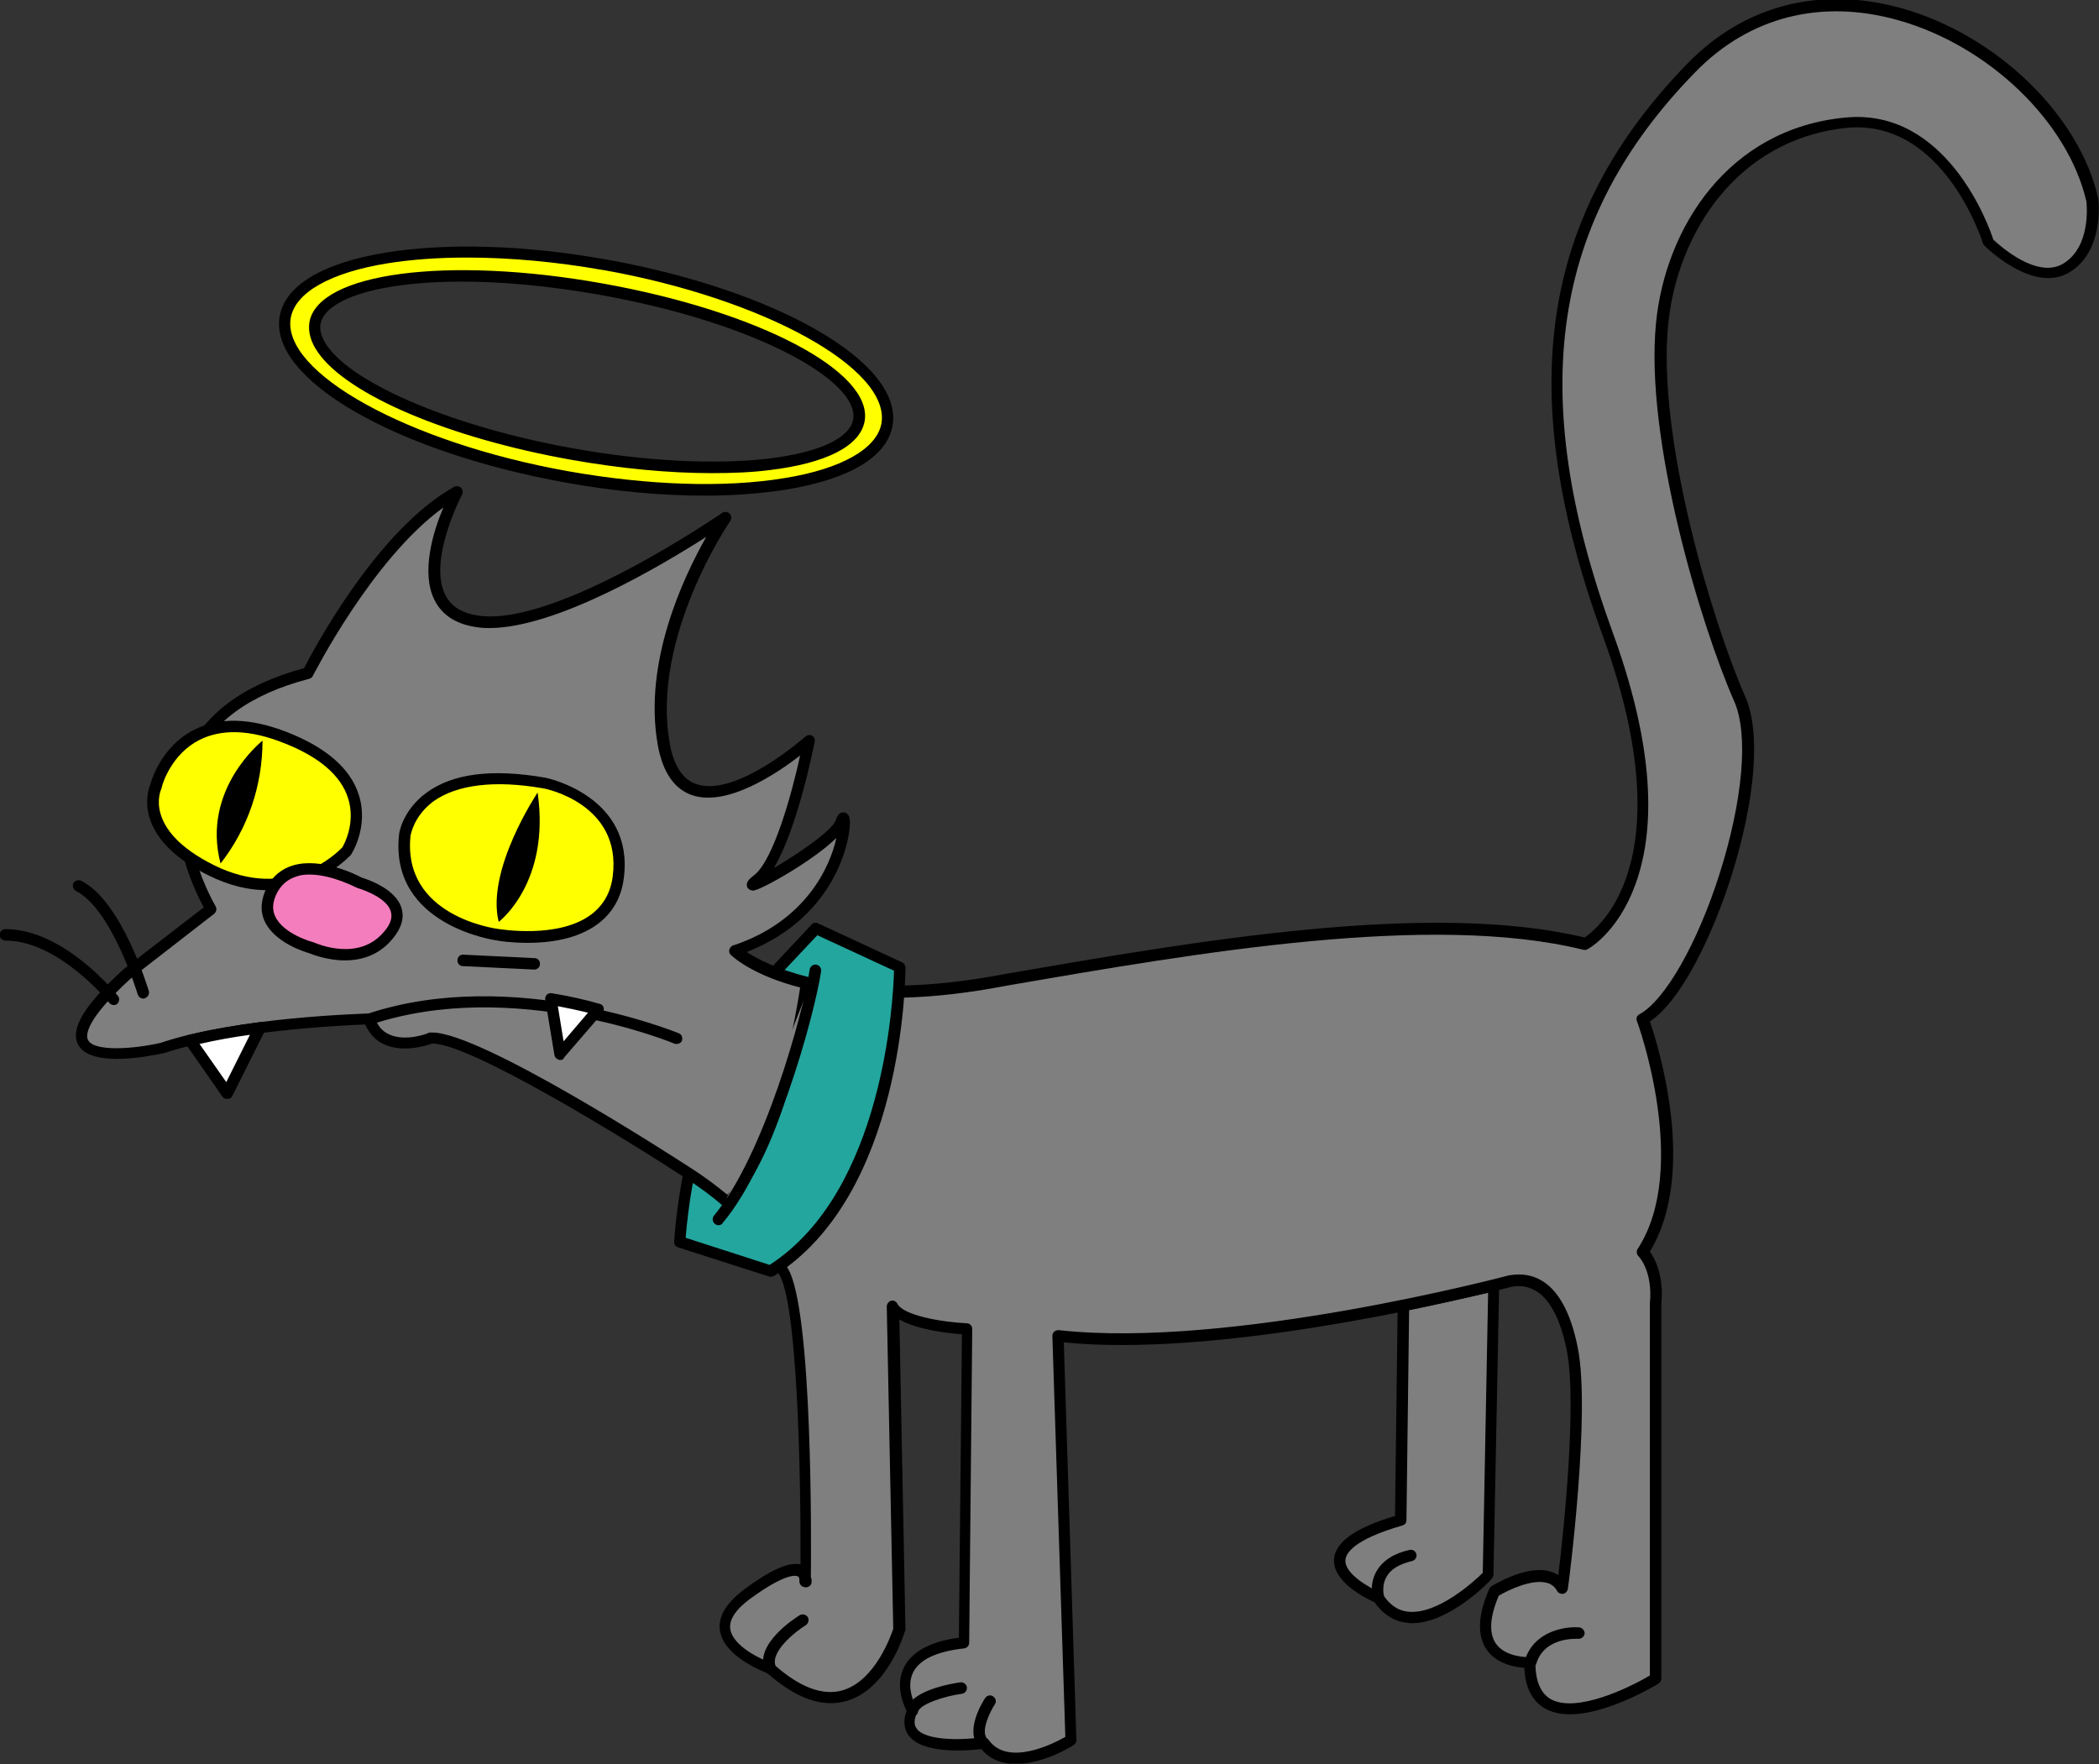 <?xml version="1.0" encoding="utf-8"?>
<!-- Generator: Adobe Illustrator 23.0.3, SVG Export Plug-In . SVG Version: 6.00 Build 0)  -->
<svg version="1.1" id="Layer_1" xmlns="http://www.w3.org/2000/svg" xmlns:xlink="http://www.w3.org/1999/xlink" x="0px" y="0px"
	 viewBox="0 0 550.1 462.3" style="enable-background:new 0 0 550.1 462.3;" xml:space="preserve">
<rect x="0" y="0" width="550.1" height="462.3" fill="#333333" stroke="none"/>
<style type="text/css">
	.st0{fill:#7F7F7F;}
	.st1{clip-path:url(#SVGID_2_);}
	.st2{fill:#23A69E;}
	.st3{clip-path:url(#SVGID_4_);}
	.st4{fill:#FFFF00;}
	.st5{clip-path:url(#SVGID_6_);}
	.st6{fill:#FFFFFF;}
	.st7{fill:#F47DBD;}
</style>
<title>Snowball #1 01 [Converted]</title>
<path class="st0" d="M391.5,336.8c-4.8,1.2-13.2,3.2-23.7,5.3l-0.7,56.3c-32.2,9.3-5.9,20.3-5.9,20.3c9.3,14.4,28.8-5.9,28.8-5.9
	L391.5,336.8"/>
<path d="M370.1,425.4c-0.4,0-0.8,0-1.2-0.1c-3.5-0.3-6.4-2.2-8.7-5.4c-2.3-1-10.9-5.3-10.6-11.2c0.3-4.5,5.5-8.3,16-11.4l0.7-55.2
	c0-0.7,0.5-1.3,1.2-1.5c10-2,18.2-4,23.4-5.3c0.2-0.1,0.4-0.1,0.5-0.1c0.8,0,1.5,0.7,1.5,1.5c0,0,0,0,0,0l-1.5,76
	c0,0.4-0.2,0.7-0.4,1C390.6,414.3,379.9,425.4,370.1,425.4z M369.3,343.3l-0.7,55.1c0,0.7-0.4,1.2-1.1,1.4
	c-12.8,3.7-14.8,7.3-14.9,9.1c-0.2,3.7,6.7,7.4,9.2,8.5c0.3,0.1,0.5,0.3,0.7,0.6c1.8,2.7,4,4.2,6.7,4.4c7.7,0.7,17.3-8.1,19.4-10.2
	l1.4-73.4C384.9,339.9,377.8,341.6,369.3,343.3z"/>
<g>
	<defs>
		<rect id="SVGID_1_" width="550.1" height="462.2"/>
	</defs>
	<clipPath id="SVGID_2_">
		<use xlink:href="#SVGID_1_"  style="overflow:visible;"/>
	</clipPath>
	<g class="st1">
		<path class="st0" d="M548.5,52.6c-8.5-37.3-67.8-72.9-105.1-34.8s-45.8,83-22,148.3s-5.9,81.4-5.9,81.4
			c-41.5-10.2-106.8,1.7-155.9,10.2c-21.8,3.8-37.5,2.5-48.1,0c-1.8,11.9-7.4,41.9-20.6,57.6c11.3,9.8,14.5,17.9,14.5,17.9
			c6.5,9.8,6,75.6,5.9,81c0,0.1,0,0.2,0,0.4c0,0,0-0.1,0-0.4c-0.1-1.5-1.2-6.6-15.3,3.8c-16.1,11.9,5.9,19.5,5.9,19.5
			c24.6,22,33.9-10.2,33.9-10.2l-1.7-84.7c2.5,5.1,19.5,5.9,19.5,5.9l-0.8,82.2c-22.9,2.5-13.6,17.8-13.6,17.8
			c-5.1,11.9,18.6,8.5,18.6,8.5c6.8,9.3,22.9-0.8,22.9-0.8l-3.4-105.9c45.8,5.1,118.6-14.4,118.6-14.4c5.1-0.8,12.7,0.8,16.1,17.8
			s-2.6,62.7-2.6,62.7c-4.2-7.6-17.8,0.8-17.8,0.8c-8.5,19.5,9.3,18.7,9.3,18.7c0,24.6,33,4.2,33,4.2v-98.3
			c0.9-9.3-3.4-13.6-3.4-13.6c14.4-22,0-61,0-61c15.3-8.5,34.1-64.2,25.4-83.9s-23.3-68-20.3-98.3c2.2-22.1,16.8-49.6,48.3-52.5
			c27.1-2.5,37.3,31.4,37.3,31.4s11.9,11.9,20.3,6.8S548.5,52.6,548.5,52.6"/>
		<path d="M266.2,462.3c-3.3,0-6.6-1-9-3.9c-3.5,0.4-15.3,1.4-19-3.5c-0.9-1.2-1.8-3.3-0.6-6.5c-0.9-1.8-3-6.8-0.7-11.4
			c2-4.1,6.9-6.8,14.4-7.8l0.8-79.5c-3.7-0.3-11.8-1.2-16.4-3.9l1.6,81.2c0,0.2,0,0.3-0.1,0.4c-0.2,0.6-4.5,15.3-15.4,18.4
			c-6.3,1.8-13.2-0.7-20.7-7.3c-1.8-0.7-11.4-4.6-12.4-11.1c-0.6-3.7,1.6-7.3,6.4-10.9c7-5.2,11.7-7.2,14.7-6.5
			c0.1-25.3-0.9-68.9-5.7-76.2c-0.1-0.1-0.1-0.2-0.1-0.3c0-0.1-3.3-7.9-14.1-17.3c-0.6-0.5-0.7-1.5-0.2-2.1
			c13-15.4,18.5-44.9,20.3-56.9c0.1-0.4,0.3-0.8,0.6-1c0.3-0.2,0.8-0.3,1.2-0.2c13.3,3.1,29.3,3.1,47.5,0l5-0.9
			c49.3-8.5,110.5-19.1,151-9.4c1.6-1.1,7.3-5.5,10.8-15.4c3.9-10.9,6-30.8-6.1-63.8c-23.3-64-16.4-110.2,22.3-149.9
			c14.9-15.3,34.9-20.4,56.2-14.4c24.8,7,46.5,28,51.4,49.8c0,0,0,0.1,0,0.1c0.1,0.6,1.6,13.8-7.6,19.3c-9.4,5.6-21.7-6.5-22.2-7
			c-0.2-0.2-0.3-0.4-0.4-0.6c-0.1-0.3-10.2-32.7-35.7-30.3C455,36.5,439.5,61.5,437.2,85c-3,29.9,11.7,78.3,20.2,97.6
			c4.1,9.3,2.7,26.9-3.7,47.2c-4.5,14.1-12.6,32.1-21.3,37.9c2.3,6.7,12.5,39.7,0,60.3c1.3,1.8,3.7,6.3,3,13.7v98.2
			c0,0.5-0.3,1-0.7,1.3c-0.8,0.5-19.9,12.1-29.7,6.6c-3.4-1.9-5.3-5.5-5.5-10.7c-2.5-0.2-7.3-1-9.9-4.8c-2.5-3.7-2.3-9,0.7-15.9
			c0.1-0.3,0.3-0.5,0.6-0.7c0.4-0.2,9-5.6,15.2-3.9c0.9,0.2,1.6,0.6,2.3,1c1.3-10.6,5-45.1,2.2-59c-1.7-8.4-5.5-18-14.3-16.6
			c-2.4,0.6-58.4,15.3-102.4,15.3c-5.2,0-10.3-0.2-15.1-0.7l3.3,104.2c0,0.5-0.2,1-0.7,1.3C281.1,457.6,273.5,462.3,266.2,462.3z
			 M257.9,455.4c0.5,0,0.9,0.2,1.2,0.6c5.1,7.1,17.1,0.9,20.1-0.8l-3.4-105.1c0-0.4,0.2-0.9,0.5-1.1c0.3-0.3,0.7-0.4,1.2-0.4
			c45,5,117.4-14.2,118.1-14.4c0,0,0.1,0,0.1,0c6.2-1,14.3,1.4,17.8,19c3.4,17-2.3,61.3-2.6,63.2c-0.1,0.6-0.6,1.2-1.2,1.3
			c-0.6,0.1-1.3-0.2-1.6-0.7c-0.6-1.2-1.6-1.9-2.8-2.2c-3.9-1-10,1.9-12.5,3.4c-2.4,5.6-2.6,9.8-0.8,12.5c2.6,3.8,8.8,3.6,8.8,3.6
			c0.4,0,0.8,0.1,1.1,0.4c0.3,0.3,0.5,0.7,0.5,1.1c0,4.8,1.4,8,4,9.5c6.6,3.7,20.3-2.8,26-6.2v-97.4c0,0,0-0.1,0-0.1
			c0.8-8.4-2.8-12.2-3-12.4c-0.5-0.5-0.6-1.3-0.2-1.9c13.8-21.1,0-59.3-0.2-59.7c-0.3-0.7,0-1.5,0.7-1.8c6.7-3.7,15.2-18.6,21-36.9
			c6.1-19.3,7.6-36.5,3.8-45.1c-8.6-19.5-23.5-68.6-20.5-99.1c2.4-24.7,18.7-51,49.7-53.9c26.4-2.5,37.5,28.2,38.7,32
			c1.7,1.6,11.5,10.4,18.3,6.3c7.3-4.4,6.2-15.3,6.1-16.3c-4.8-20.8-25.5-40.8-49.3-47.5c-20.2-5.7-39.1-0.9-53.2,13.6
			c-37.8,38.7-44.5,84-21.7,146.7c10,27.4,12,49.7,6,66.2c-4.6,12.6-12.2,16.8-12.6,17c-0.3,0.2-0.7,0.2-1.1,0.1
			c-39.8-9.8-101.1,0.8-150.4,9.3l-5,0.9c-17.9,3.1-33.8,3.2-47.1,0.3c-2,12.8-7.5,40.1-19.8,55.6c9.9,8.9,13.3,16.2,13.8,17.3
			c6.7,10.6,6.2,74.1,6.1,81.7c0,0.2,0,0.4,0,0.5c-0.1,0.8-0.8,1.4-1.6,1.4c-0.8,0-1.4-0.7-1.4-1.5v-0.4c0-0.3-0.1-0.8-0.5-0.9
			c-0.4-0.2-3.1-0.9-12.4,5.9c-3.8,2.8-5.6,5.5-5.2,8c0.7,4.4,8,7.9,10.8,8.8c0.2,0.1,0.4,0.2,0.5,0.3c6.8,6.1,12.9,8.4,18.1,6.9
			c8.6-2.5,12.7-14.4,13.3-16.1l-1.7-84.5c0-0.7,0.5-1.3,1.1-1.5c0.7-0.2,1.4,0.2,1.7,0.8c1.5,3,11.5,4.8,18.2,5.1
			c0.8,0,1.4,0.7,1.4,1.5l-0.8,82.2c0,0.8-0.6,1.4-1.3,1.5c-7.2,0.8-11.7,2.9-13.4,6.3c-2.1,4.2,0.9,9.2,0.9,9.2
			c0.3,0.4,0.3,0.9,0.1,1.4c-1.2,2.7-0.3,3.8,0,4.2c2.3,3.1,11.7,3,17.1,2.2C257.7,455.4,257.8,455.4,257.9,455.4z"/>
	</g>
</g>
<path class="st2" d="M201.9,256l11.9-12.7l22,10.2c0,0,0,58.5-33.9,79.7l-23.7-7.6C178.1,325.5,179.8,284.8,201.9,256"/>
<path d="M211.2,416C211.2,416,211.2,416,211.2,416c-0.9,0-1.5-0.7-1.5-1.5v-0.4c0-0.8,0.6-1.5,1.4-1.5c0.8,0,1.5,0.6,1.6,1.4
	c0,0.2,0,0.4,0,0.6C212.7,415.4,212,416,211.2,416z M201.9,334.6c-0.2,0-0.3,0-0.5-0.1l-23.7-7.6c-0.6-0.2-1.1-0.8-1-1.5
	c0-0.4,2-41.5,24-70.3c0.1-0.1,0.2-0.2,0.3-0.3l11.7-12.5c0.4-0.5,1.1-0.6,1.7-0.3l22,10.2c0.5,0.2,0.9,0.8,0.9,1.4
	c0,2.4-0.4,59.6-34.6,80.9C202.4,334.5,202.1,334.6,201.9,334.6z M179.7,324.4l22,7.1c29.9-19.3,32.4-69.5,32.6-77.1l-20.1-9.3
	L203,257c0,0-0.1,0.1-0.1,0.1C183.6,282.6,180.2,317.7,179.7,324.4z M201.9,256L201.9,256L201.9,256z"/>
<g>
	<defs>
		<rect id="SVGID_3_" width="550.1" height="462.2"/>
	</defs>
	<clipPath id="SVGID_4_">
		<use xlink:href="#SVGID_3_"  style="overflow:visible;"/>
	</clipPath>
	<g class="st3">
		<path class="st0" d="M192.6,249.2c30.5-10.2,29.7-39.8,28-33.9s-29.7,21.2-22.1,15.3s13.6-36.4,13.6-36.4s-33.1,29.7-38.1,0.9
			s16.1-59.3,16.1-59.3s-44.1,30.5-65.3,27.1s-5.1-33.9-5.1-33.9c-21.2,11.9-39,47.5-39,47.5c-54.2,14.4-25.4,61.8-25.4,61.8l-22,17
			c-31.4,28.8,9.3,19.4,9.3,19.4c20.3-6.8,54.2-7.6,54.2-7.6c3.4,10.2,16.1,5.1,16.1,5.1c11.9-0.9,67.8,35.6,67.8,35.6
			c3.5,2.3,6.9,4.8,10.1,7.6c13.3-15.7,18.9-45.7,20.6-57.6C198.1,254.4,192.6,249.2,192.6,249.2"/>
		<path d="M190.8,316.7c-0.4,0-0.7-0.1-1-0.4c-3.1-2.7-6.5-5.2-9.9-7.4c-15.2-9.9-56.5-35.4-66.5-35.4c-0.1,0-0.1,0-0.2,0
			c-1.3,0.5-7.5,2.5-12.5,0.2c-2.3-1-3.9-2.8-5-5.2c-5.9,0.2-34.9,1.6-52.7,7.5c0,0-0.1,0-0.1,0c-3.2,0.7-19.1,4-22.4-2.2
			c-2.2-4.1,1.6-10.4,11.8-19.7c0,0,0.1-0.1,0.1-0.1l21-16.2c-2.6-4.8-11.4-22.9-4.8-39.4c4.5-11,14.9-18.9,31.1-23.3
			c2.5-4.9,19.2-36.3,39.3-47.5c0.6-0.3,1.3-0.2,1.8,0.2c0.5,0.5,0.6,1.2,0.3,1.8c-0.1,0.2-9,17.2-4.4,26.3c1.5,3,4.2,4.7,8.4,5.4
			c20.4,3.3,63.7-26.6,64.2-26.9c0.6-0.4,1.4-0.3,1.9,0.2c0.5,0.5,0.6,1.3,0.2,1.9c-0.2,0.3-20.8,30.4-15.9,58.2
			c1,5.9,3.4,9.6,7,10.8c10.5,3.6,28.5-12.4,28.6-12.5c0.5-0.4,1.2-0.5,1.7-0.2c0.6,0.3,0.9,1,0.7,1.6c-0.2,1.1-4.5,22.8-10.7,33.1
			c6.3-3.7,15.5-9.9,16.3-12.7c0.4-1.3,1-1.9,2-1.9c0.4,0,1.4,0.3,1.6,1.8c0.5,3.7-2.7,25.3-27,34.8c2.6,1.7,7.8,4.5,16,6.5
			c0.8,0.2,1.2,0.9,1.1,1.7c-1.8,12.2-7.5,42.4-20.9,58.3c-0.3,0.3-0.6,0.5-1,0.5C190.9,316.7,190.8,316.7,190.8,316.7z
			 M113.3,270.6c12.8,0,62.5,32.1,68.2,35.8c3.1,2,6.2,4.3,9.1,6.7c11.9-15.1,17.2-42,19.1-54.3c-11.3-2.9-16.7-7.2-17.9-8.3
			c0,0-0.1,0-0.1-0.1c-0.4-0.3-0.6-0.7-0.6-1.2v0c0-0.6,0.4-1.1,0.9-1.4c0.1-0.1,0.3-0.1,0.4-0.1c18.9-6.4,25.2-20.7,26.8-28.1
			c-6.1,6-19.8,13.7-21.8,13.8c-0.7,0-1.4-0.4-1.6-1c-0.4-1.2,0.6-2.1,1.8-3c5.1-3.9,9.9-21.3,12.1-31.4
			c-6.1,4.7-19.1,13.5-28.3,10.4c-4.7-1.6-7.7-6-9-13.1c-3.9-21.8,6.8-44.2,12.7-54.6c-11.9,7.6-39.3,23.9-56.9,23.9
			c-1.3,0-2.6-0.1-3.7-0.3c-5.1-0.8-8.7-3.2-10.6-7c-3.7-7.3-0.3-18.2,2.3-24.3c-18.7,13.5-34,43.8-34.2,44.1
			c-0.2,0.4-0.5,0.7-1,0.8c-15.6,4.1-25.6,11.4-29.7,21.7c-7,17.4,5.1,37.7,5.2,37.9c0.4,0.7,0.2,1.5-0.4,2l-21.9,17
			c-11.9,10.9-11.8,14.9-11.1,16.1c1.6,3.1,12.1,2.3,19,0.7c20.3-6.8,53.2-7.6,54.6-7.7c0.6,0,1.3,0.4,1.5,1c0.7,2.2,2,3.7,3.8,4.5
			c4.3,2,10.3-0.3,10.3-0.4c0.1-0.1,0.3-0.1,0.4-0.1C113,270.6,113.1,270.6,113.3,270.6z"/>
	</g>
</g>
<path class="st0" d="M188.3,319.6c13.3-15.7,23.7-53.4,25.4-65.3"/>
<path d="M188.3,321.1c-0.3,0-0.7-0.1-1-0.4c-0.6-0.5-0.7-1.5-0.2-2.1c13-15.5,23.4-52.9,25.1-64.5c0.1-0.8,0.9-1.4,1.7-1.3
	c0.8,0.1,1.4,0.9,1.3,1.7c-1.8,11.9-12.3,50.1-25.8,66C189.2,320.9,188.8,321.1,188.3,321.1z"/>
<path class="st4" d="M158.6,69.4c-43.6-7.8-81.1-1.7-83.8,13.7s30.3,34.1,73.9,41.9s81.1,1.6,83.8-13.7S202.2,77.2,158.6,69.4
	L158.6,69.4z M225.1,110.2c-2.1,11.9-35.8,15.9-75.1,8.9S80.4,96.6,82.6,84.7s35.8-15.9,75.1-8.9S227.2,98.3,225.1,110.2"/>
<g>
	<defs>
		<rect id="SVGID_5_" width="550.1" height="462.2"/>
	</defs>
	<clipPath id="SVGID_6_">
		<use xlink:href="#SVGID_5_"  style="overflow:visible;"/>
	</clipPath>
	<g class="st5">
		<path d="M257.8,458.3c-0.4,0-0.8-0.1-1.1-0.4c-4.1-4.1,0.9-12,1.5-12.9c0.5-0.7,1.4-0.9,2.1-0.4c0.7,0.5,0.9,1.4,0.4,2.1
			c-1.1,1.7-3.9,7.1-1.9,9.1c0.6,0.6,0.6,1.5,0,2.1C258.6,458.2,258.2,458.3,257.8,458.3z M239.2,449.8c-0.1,0-0.2,0-0.3,0
			c-0.8-0.2-1.3-1-1.2-1.8c1-5,11.8-6.8,14-7.1c0.8-0.1,1.6,0.5,1.7,1.3c0.1,0.8-0.5,1.6-1.3,1.7c-4.5,0.6-11,2.7-11.5,4.7
			C240.5,449.3,239.9,449.8,239.2,449.8z M201.9,438.8c-0.6,0-1.1-0.3-1.4-0.9c-3-6.9,7.8-13.8,9.1-14.6c0.7-0.4,1.6-0.2,2.1,0.5
			c0.4,0.7,0.2,1.6-0.5,2.1c-2.6,1.6-9.5,7-7.9,10.8c0.3,0.8,0,1.6-0.8,2C202.3,438.8,202.1,438.8,201.9,438.8z M401,437.2
			c-0.1,0-0.3,0-0.4-0.1c-0.8-0.2-1.2-1.1-1-1.9c2.3-7.6,10.3-9,14.3-8.7c0.8,0.1,1.4,0.8,1.4,1.6c-0.1,0.8-0.8,1.4-1.6,1.4
			c-0.4,0-9-0.6-11.1,6.6C402.3,436.8,401.7,437.2,401,437.2z M361.2,420.2c-0.6,0-1.2-0.4-1.4-1.1c0-0.2-1.1-3.8,1-7.4
			c1.6-2.7,4.5-4.6,8.6-5.5c0.8-0.2,1.6,0.3,1.8,1.1c0.2,0.8-0.3,1.6-1.1,1.8c-3.3,0.8-5.6,2.1-6.7,4.1c-1.4,2.4-0.7,5-0.7,5
			c0.2,0.8-0.2,1.6-1,1.9C361.5,420.2,361.4,420.2,361.2,420.2z M177.3,273.6c-0.2,0-0.4,0-0.6-0.1c-0.4-0.2-42.3-17.4-79.4-5
			c-0.8,0.3-1.6-0.2-1.9-0.9c-0.3-0.8,0.2-1.6,0.9-1.9c38.2-12.7,81.1,4.9,81.6,5.1c0.8,0.3,1.1,1.2,0.8,2
			C178.5,273.3,177.9,273.6,177.3,273.6z M29.8,263.4c-0.4,0-0.9-0.2-1.2-0.6c-0.1-0.2-13.2-16.3-27.2-16.3c-0.8,0-1.5-0.7-1.5-1.5
			s0.7-1.5,1.5-1.5c15.4,0,28.9,16.8,29.5,17.5c0.5,0.6,0.4,1.6-0.2,2.1C30.5,263.3,30.2,263.4,29.8,263.4z M37.5,261.7
			c-0.6,0-1.2-0.4-1.4-1.1c-0.1-0.2-6.7-22.3-16.2-27.1c-0.7-0.4-1-1.3-0.7-2s1.3-1,2-0.7c10.7,5.3,17.5,28,17.8,28.9
			c0.2,0.8-0.2,1.6-1,1.9C37.8,261.7,37.6,261.7,37.5,261.7z M140,254.1C140,254.1,140,254.1,140,254.1l-18.7-0.9
			c-0.8,0-1.5-0.7-1.4-1.6c0-0.8,0.7-1.5,1.6-1.4l18.6,0.9c0.8,0,1.5,0.7,1.4,1.6C141.5,253.5,140.8,254.1,140,254.1z M184.8,129.9
			c-11.3,0-23.7-1.1-36.4-3.4c-45-8.1-78-27.2-75.1-43.6c1.4-8.1,11.3-14,27.8-16.7c16-2.6,36.5-2,57.7,1.8c0,0,0,0,0.1,0
			c45,8.1,78,27.2,75,43.6c-1.4,8.1-11.3,14-27.8,16.7C199.7,129.3,192.5,129.9,184.8,129.9z M122.4,67.5c-7.5,0-14.5,0.5-20.8,1.5
			c-14.9,2.4-24.2,7.6-25.4,14.3c-2.5,14.3,30.7,32.7,72.7,40.2c20.9,3.7,41,4.4,56.7,1.8c14.9-2.4,24.2-7.7,25.4-14.3
			c2.5-14.3-30.7-32.7-72.7-40.2c0,0,0,0-0.1,0C145.8,68.6,133.6,67.5,122.4,67.5z M186.6,124c-11.3,0-23.9-1.2-36.9-3.5
			c-32-5.7-58.7-17-66.4-28.2c-1.9-2.7-2.6-5.4-2.2-7.9c2.3-12.9,36.1-17.4,76.9-10.1c40.8,7.3,70.9,23.1,68.6,36.1
			c-1.2,6.5-10,11-24.9,12.8C197,123.8,192,124,186.6,124z M121,73.8c-21.8,0-35.8,4.6-37,11.1c-0.3,1.7,0.3,3.6,1.7,5.7
			c7.2,10.3,33.7,21.4,64.5,26.9c18.9,3.4,37,4.3,51.1,2.7c13.3-1.6,21.4-5.3,22.3-10.3l1.5,0.3l-1.5-0.3
			c1.7-9.7-24.4-25.1-66.2-32.6C143.9,74.9,131.5,73.8,121,73.8z"/>
	</g>
</g>
<path class="st6" d="M49.8,272.6l9.7,13.9l8.6-17.2C61.9,270.1,55.8,271.2,49.8,272.6"/>
<path d="M59.5,288c-0.5,0-0.9-0.2-1.2-0.6l-9.7-13.9c-0.3-0.4-0.3-0.9-0.2-1.4c0.2-0.5,0.6-0.8,1.1-0.9c6.1-1.4,12.3-2.5,18.5-3.3
	c0.5-0.1,1.1,0.2,1.4,0.6c0.3,0.5,0.4,1,0.1,1.5l-8.6,17.2c-0.2,0.5-0.7,0.8-1.2,0.8C59.6,288,59.5,288,59.5,288z M52.3,273.6l7,10
	l6.2-12.4C61.1,271.8,56.6,272.6,52.3,273.6z"/>
<path class="st6" d="M156.9,264.6c-4.1-1.1-8.3-2-12.5-2.8l2.4,14.5L156.9,264.6"/>
<path d="M146.8,277.8c-0.1,0-0.3,0-0.4-0.1c-0.6-0.2-1-0.6-1.1-1.2l-2.4-14.5c-0.1-0.5,0.1-1,0.4-1.3c0.3-0.3,0.8-0.5,1.3-0.4
	c4.2,0.7,8.5,1.6,12.6,2.8c0.5,0.1,0.9,0.5,1,1s0,1-0.3,1.4l-10.1,11.7C147.7,277.7,147.2,277.8,146.8,277.8z M146.2,263.7l1.5,9.2
	l6.4-7.5C151.6,264.8,148.9,264.2,146.2,263.7z"/>
<path class="st4" d="M40.9,206c0,0,5.9-23.7,33.9-12.7S90.9,223,90.9,223s-14,15.9-35.6,5.1C34.9,217.9,40.9,206,40.9,206"/>
<path d="M70,233.3c-4.6,0-9.8-1.1-15.4-3.9c-8.3-4.1-13.4-9.1-15.3-14.7c-1.5-4.6-0.3-8.2,0.1-9.1c0.2-0.9,2.8-9.9,11.4-14.3
	c6.6-3.4,14.8-3.2,24.5,0.6c10.2,4,16.5,9.5,18.7,16.3c2.7,8.3-1.7,15.3-1.9,15.6c0,0.1-0.1,0.1-0.1,0.2
	C91.9,224.1,83.6,233.3,70,233.3z M42.4,206.3c0,0.1-0.1,0.3-0.1,0.4c-0.2,0.4-4.9,10.7,13.7,20c19.6,9.8,32.4-3.3,33.7-4.6
	c0.5-0.8,3.6-6.5,1.5-13c-1.9-5.9-7.6-10.8-16.9-14.4c-8.8-3.5-16.2-3.7-22-0.8C45,197.6,42.6,205.3,42.4,206.3z M40.9,206L40.9,206
	L40.9,206z"/>
<path class="st4" d="M106.1,218.7c0,0,2.5-19.5,36.4-13.6c0,0,22,4.2,19.5,24.6S130.7,245,130.7,245S103.6,241.6,106.1,218.7"/>
<path d="M138.3,247.1c-4.3,0-7.6-0.5-7.9-0.6c-0.2,0-28.5-3.8-25.8-27.9c0,0,0,0,0,0c0-0.3,0.9-6.2,7.1-10.8
	c6.9-5.1,17.3-6.4,31.1-4c0.3,0,23.4,4.8,20.7,26.2c-0.6,5.2-3,9.3-6.9,12.2C151.2,246.2,143.9,247.1,138.3,247.1z M107.6,218.9
	c-2.3,21.2,22.2,24.5,23.3,24.6c0.2,0,15.4,2.6,24-3.8c3.2-2.4,5.2-5.8,5.7-10.2c2.3-18.7-17.4-22.8-18.3-22.9
	c-12.6-2.2-22.5-1-28.7,3.4C108.5,213.8,107.7,218.6,107.6,218.9z"/>
<path class="st7" d="M94.3,231.4c0,0-17-9.3-22.9,1.7s10.2,15.3,10.2,15.3s12.7,5.9,20.3-3.4S94.3,231.4,94.3,231.4"/>
<path d="M90.4,251.7c-4.7,0-8.6-1.6-9.4-1.9c-1.1-0.3-9.2-2.8-11.7-8.5c-1.2-2.7-0.9-5.7,0.7-8.9c1.5-2.8,3.8-4.7,6.8-5.6
	c7.4-2.2,16.7,2.5,18,3.2c1.3,0.4,8.8,2.8,10.4,7.9c0.8,2.5,0.1,5.2-2.2,8C99.4,250.4,94.6,251.7,90.4,251.7z M81.1,229.2
	c-1.2,0-2.3,0.1-3.4,0.5c-2.2,0.7-3.8,2-5,4.1c-1.2,2.3-1.5,4.4-0.6,6.3c2.1,4.7,9.8,6.8,9.9,6.8c0.1,0,0.2,0.1,0.3,0.1
	c0.5,0.2,11.8,5.3,18.5-3c1.6-1.9,2.1-3.6,1.6-5.2c-1-3.3-6.5-5.4-8.5-6c-0.1,0-0.2-0.1-0.3-0.1C93.5,232.7,87.1,229.2,81.1,229.2z"
	/>
<path d="M140.9,207.7c0,0-13.6,20.3-10.2,33.9C130.7,241.6,144.3,231.4,140.9,207.7"/>
<path d="M68.8,194.1c0,0-16.1,12.7-11,32.2C65,217.1,68.8,205.8,68.8,194.1"/>
</svg>
